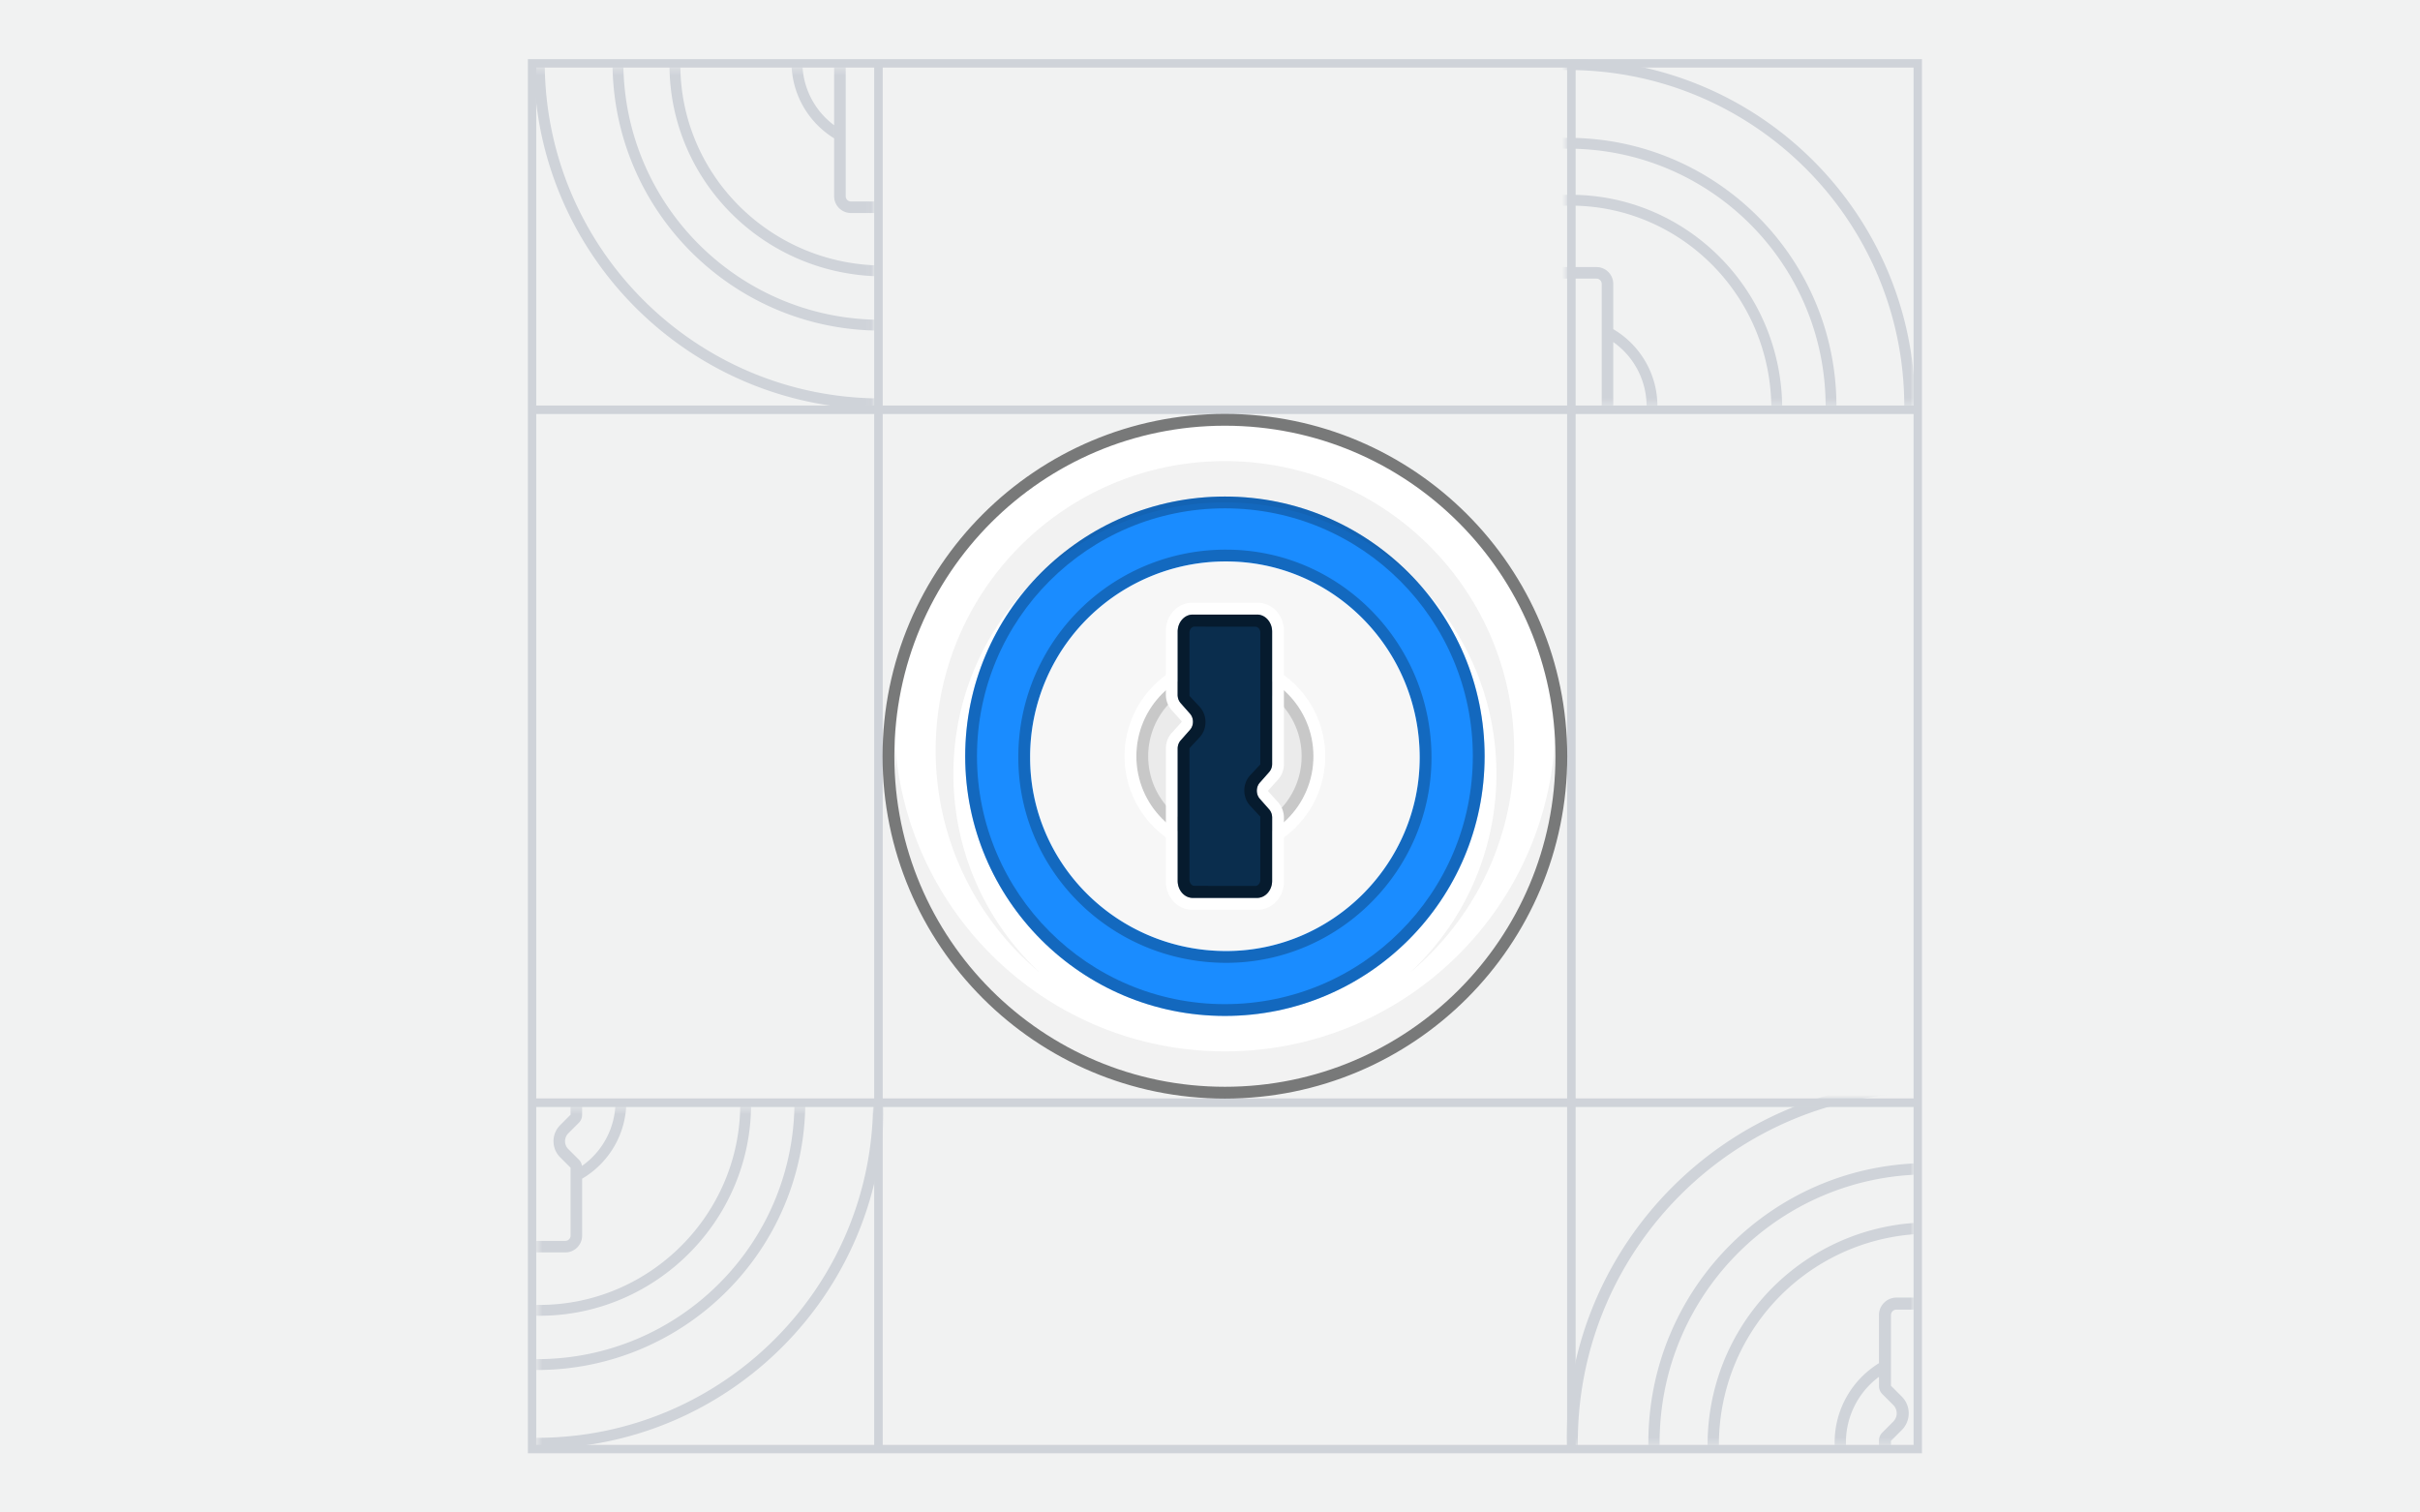 <svg width="368" height="230" fill="none" xmlns="http://www.w3.org/2000/svg"><path fill="#F1F2F2" d="M0 0h368v230H0z"/><mask id="a" maskUnits="userSpaceOnUse" x="238" y="9" width="54" height="53"><path fill="#fff" d="M238.326 9h52.686v52.686h-52.686z"/></mask><g mask="url(#a)"><path fill-rule="evenodd" clip-rule="evenodd" d="M185.639 61.793c0 29.157 23.636 52.793 52.792 52.793 29.157 0 52.793-23.636 52.793-52.793S267.588 9 238.431 9c-29.156 0-52.792 23.636-52.792 52.793zm1.651 0c0-28.242 22.894-51.143 51.143-51.143 28.248 0 51.143 22.9 51.143 51.143 0 28.243-22.894 51.143-51.143 51.143-28.249 0-51.143-22.9-51.143-51.143zm51.142 39.182c-21.64 0-39.183-17.542-39.183-39.182s17.543-39.183 39.183-39.183c21.639 0 39.182 17.543 39.182 39.182 0 21.64-17.543 39.183-39.182 39.183zm-40.836-39.182c0-22.547 18.279-40.832 40.832-40.832 22.554 0 40.832 18.285 40.832 40.832 0 22.549-18.278 40.832-40.832 40.832-22.554 0-40.832-18.283-40.832-40.832zm41.246-32.17c17.675 0 32.171 14.495 32.171 32.582 0 17.675-14.495 32.17-32.171 32.17-18.087 0-32.583-14.495-32.583-32.17a32.466 32.466 0 0132.583-32.583zm-.002 1.649a30.816 30.816 0 00-30.933 30.933c0 16.765 13.757 30.521 30.933 30.521 16.764 0 30.521-13.756 30.521-30.52 0-17.177-13.757-30.934-30.521-30.934zm-7.542 18.926a13.602 13.602 0 00-6.48 11.595c0 4.903 2.592 9.2 6.48 11.596v8.8a2.555 2.555 0 002.555 2.554h8.914a2.554 2.554 0 002.554-2.554v-10.35 1.693a13.603 13.603 0 006.719-11.739c0-5.002-2.698-9.373-6.719-11.739v1.96a11.947 11.947 0 015.072 9.779c0 4.049-2.012 7.628-5.091 9.792a1.697 1.697 0 00-.479-.951l-1.597-1.597a1.703 1.703 0 010-2.408l1.597-1.597c.319-.319.498-.752.498-1.204V43.166a2.554 2.554 0 00-2.554-2.554h-8.914a2.555 2.555 0 00-2.555 2.554v7.032zm0 1.993a11.945 11.945 0 00-4.827 9.602c0 3.932 1.898 7.421 4.827 9.601v-9.867c0-.452.18-.885.499-1.204l1.597-1.597a1.703 1.703 0 000-2.408l-1.597-1.597a1.705 1.705 0 01-.499-1.204v-1.326zm11.468-9.823h-8.914a.8.8 0 00-.786.654l-.013.144v10.327l1.581 1.583a3.46 3.46 0 01.202 4.672l-.202.22-1.581 1.58v20.64a.8.8 0 00.655.786l.144.013h8.914a.798.798 0 00.785-.655l.013-.143-.001-10.331-1.58-1.58a3.46 3.46 0 01-.202-4.671l.202-.22 1.58-1.581.001-20.64a.798.798 0 00-.655-.785l-.143-.013z" fill="#CFD3D9"/></g><mask id="b" maskUnits="userSpaceOnUse" x="238" y="167" width="54" height="53"><path fill="#fff" d="M238.326 167.059h52.686v52.686h-52.686z"/></mask><g mask="url(#b)"><path fill-rule="evenodd" clip-rule="evenodd" d="M238.209 219.363c0 30.342 24.597 54.938 54.938 54.938s54.938-24.596 54.938-54.938c0-30.342-24.597-54.938-54.938-54.938s-54.938 24.596-54.938 54.938zm1.721 0c0-29.39 23.825-53.221 53.221-53.221 29.397 0 53.221 23.831 53.221 53.221 0 29.39-23.824 53.221-53.221 53.221-29.397 0-53.221-23.831-53.221-53.221zm53.217 40.774c-22.519 0-40.775-18.255-40.775-40.774 0-22.519 18.256-40.775 40.775-40.775s40.774 18.256 40.774 40.775-18.255 40.774-40.774 40.774zm-42.488-40.774c0-23.464 19.021-42.491 42.491-42.491s42.491 19.027 42.491 42.491-19.021 42.491-42.491 42.491-42.491-19.027-42.491-42.491zm42.917-33.478c18.393 0 33.478 15.085 33.478 33.907 0 18.394-15.085 33.478-33.478 33.478-18.823 0-33.907-15.084-33.907-33.478a33.785 33.785 0 0133.907-33.907zm.003 1.717a32.069 32.069 0 00-32.191 32.19c0 17.446 14.317 31.761 32.191 31.761 17.445 0 31.761-14.315 31.761-31.761 0-17.874-14.316-32.19-31.761-32.19zm-7.853 19.697c-4.044 2.494-6.74 6.965-6.74 12.064 0 5.1 2.696 9.571 6.74 12.065v9.16a2.658 2.658 0 002.658 2.658h9.276a2.659 2.659 0 002.659-2.658v-10.772c0-.47-.187-.92-.519-1.253l-1.662-1.661a1.772 1.772 0 010-2.506l1.662-1.662c.332-.332.519-.783.519-1.253V199.98a2.659 2.659 0 00-2.659-2.659h-9.276a2.658 2.658 0 00-2.658 2.659v7.319zm0 2.072a12.428 12.428 0 00-5.023 9.992c0 4.092 1.974 7.723 5.023 9.991v-10.268c0-.47.186-.92.519-1.253l1.661-1.661a1.772 1.772 0 000-2.506l-1.661-1.662a1.769 1.769 0 01-.519-1.253v-1.38zm14.575 20.18a12.43 12.43 0 005.295-10.188 12.43 12.43 0 00-5.275-10.174v-2.042c4.185 2.461 6.993 7.011 6.993 12.216 0 5.206-2.808 9.756-6.993 12.217v-1.764c0-.089-.006-.178-.02-.265zm-2.642-30.402h-9.276a.83.83 0 00-.817.681l-.014.15v10.747l1.645 1.646a3.6 3.6 0 01.211 4.862l-.211.229-1.645 1.644v21.48a.83.83 0 00.682.817l.149.014h9.276a.832.832 0 00.818-.682l.013-.149-.002-10.75-1.643-1.644a3.6 3.6 0 01-.211-4.862l.211-.229 1.643-1.645.002-21.478a.832.832 0 00-.681-.818l-.15-.013z" fill="#CFD3D9"/></g><mask id="c" maskUnits="userSpaceOnUse" x="81" y="168" width="54" height="53"><path fill="#fff" d="M81.519 168.314h52.686V221H81.519z"/></mask><g mask="url(#c)"><path fill-rule="evenodd" clip-rule="evenodd" d="M28.832 167.501c0 29.158 23.636 52.793 52.793 52.793s52.793-23.635 52.793-52.793c0-29.156-23.636-52.793-52.793-52.793s-52.793 23.637-52.793 52.793zm1.653 0c0-28.242 22.894-51.143 51.143-51.143 28.249 0 51.143 22.901 51.143 51.143 0 28.243-22.894 51.143-51.143 51.143-28.249 0-51.143-22.9-51.143-51.143zm51.144 39.182c-21.64 0-39.182-17.542-39.182-39.182s17.542-39.182 39.182-39.182c21.639 0 39.182 17.542 39.182 39.182s-17.543 39.182-39.182 39.182zm-40.833-39.182c0-22.547 18.278-40.832 40.831-40.832 22.554 0 40.832 18.285 40.832 40.832 0 22.549-18.277 40.832-40.832 40.832-22.553 0-40.831-18.283-40.831-40.832zm41.246-32.17c17.674 0 32.17 14.495 32.17 32.583 0 17.675-14.495 32.17-32.17 32.17-18.088 0-32.583-14.495-32.583-32.17a32.465 32.465 0 0132.583-32.583zm0 1.65a30.816 30.816 0 00-30.933 30.933c0 16.765 13.758 30.521 30.934 30.521 16.763 0 30.521-13.756 30.521-30.521 0-17.176-13.758-30.933-30.521-30.933zm-7.544 18.926a13.602 13.602 0 00-6.479 11.594c0 4.902 2.591 9.198 6.478 11.595v8.801a2.555 2.555 0 002.555 2.555h8.914a2.555 2.555 0 002.555-2.555v-10.35c0-.452-.18-.885-.5-1.205l-1.596-1.596a1.704 1.704 0 010-2.409l1.597-1.596c.32-.319.498-.753.498-1.204v-20.662a2.555 2.555 0 00-2.554-2.555h-8.914a2.555 2.555 0 00-2.555 2.555v7.032zm0 1.993a11.943 11.943 0 00-4.828 9.601c0 3.933 1.898 7.422 4.828 9.602v-9.868c0-.451.179-.884.498-1.204l1.597-1.596a1.704 1.704 0 000-2.409l-1.597-1.596a1.705 1.705 0 01-.498-1.204V157.9zm14.005 19.392a11.945 11.945 0 005.09-9.791c0-4.039-2.004-7.612-5.07-9.777v-1.962c4.02 2.366 6.718 6.737 6.718 11.739 0 5.002-2.698 9.374-6.719 11.739v-1.693c0-.086-.006-.171-.019-.255zm-2.538-29.215h-8.914a.798.798 0 00-.785.654l-.013.144v10.327l1.58 1.583a3.46 3.46 0 01.203 4.672l-.202.22-1.581 1.579v20.641a.8.8 0 00.654.786l.144.013h8.914a.8.8 0 00.785-.655l.013-.144-.001-10.33-1.58-1.579a3.46 3.46 0 01-.202-4.672l.202-.22 1.58-1.581.001-20.64a.8.8 0 00-.654-.786l-.144-.012z" fill="#CFD3D9"/></g><mask id="d" maskUnits="userSpaceOnUse" x="80" y="10" width="53" height="53"><path fill="#fff" d="M80.269 10.254h52.686V62.94H80.269z"/></mask><g mask="url(#d)"><path fill-rule="evenodd" clip-rule="evenodd" d="M81.184 9.443c0 29.157 23.636 52.793 52.792 52.793 29.157 0 52.793-23.636 52.793-52.793S163.133-43.35 133.976-43.35c-29.156 0-52.792 23.636-52.792 52.793zm1.652 0c0-28.243 22.894-51.144 51.143-51.144 28.249 0 51.143 22.901 51.143 51.143 0 28.243-22.894 51.143-51.143 51.143-28.249 0-51.143-22.9-51.143-51.143zm51.138 39.181c-21.639 0-39.182-17.542-39.182-39.182s17.543-39.182 39.182-39.182c21.64 0 39.182 17.542 39.182 39.182s-17.542 39.182-39.182 39.182zM93.143 9.443c0-22.548 18.278-40.832 40.832-40.832 22.553 0 40.832 18.284 40.832 40.832 0 22.548-18.278 40.832-40.832 40.832-22.554 0-40.832-18.284-40.832-40.832zm41.249-32.171c17.675 0 32.171 14.495 32.171 32.582 0 17.676-14.495 32.171-32.171 32.171-18.087 0-32.583-14.495-32.583-32.17a32.466 32.466 0 0132.583-32.584zm.001 1.65a30.817 30.817 0 00-30.934 30.933c0 16.765 13.758 30.521 30.934 30.521 16.763 0 30.521-13.756 30.521-30.52 0-17.177-13.758-30.934-30.521-30.934zm-7.551 18.925a13.602 13.602 0 00-6.48 11.595c0 4.902 2.592 9.2 6.48 11.596v-1.994a11.945 11.945 0 01-4.827-9.602c0-3.932 1.898-7.421 4.827-9.601v-1.994zm14.006 21.386a11.946 11.946 0 005.089-9.79c0-4.04-2.003-7.612-5.069-9.778v11.813c0 .452-.18.885-.499 1.204l-1.597 1.597a1.703 1.703 0 000 2.408l1.597 1.597c.258.258.425.591.479.949zm.02 1.947v8.659a2.555 2.555 0 01-2.555 2.554h-8.914a2.555 2.555 0 01-2.555-2.554V9.177c0-.452.18-.885.499-1.204l1.597-1.597a1.703 1.703 0 000-2.408l-1.597-1.597a1.705 1.705 0 01-.499-1.204v-10.35a2.555 2.555 0 012.555-2.555h8.914a2.555 2.555 0 012.555 2.554v6.888a13.604 13.604 0 016.716 11.738c0 5.001-2.697 9.372-6.716 11.738zm-2.553-31.162h-8.914a.797.797 0 00-.785.655l-.013.143V1.144l1.581 1.582a3.46 3.46 0 01.202 4.672l-.202.22-1.581 1.58v20.64c0 .393.282.719.655.786l.143.013h8.914a.8.8 0 00.786-.655l.012-.143-.001-10.33-1.579-1.58a3.46 3.46 0 01-.203-4.672l.203-.22 1.579-1.58.001-20.64a.798.798 0 00-.654-.786l-.144-.013z" fill="#CFD3D9"/></g><path stroke="#CFD3D9" stroke-width="1.277" d="M133.594 62.325h105.35v105.35h-105.35zM238.965 167.698h52.664v52.664h-52.664zM238.965 9.639h52.664v52.664h-52.664zM80.908 9.639h52.664v52.664H80.908zM133.594 9.639h105.35v52.664h-105.35zM133.594 167.698h105.35v52.664h-105.35zM80.908 167.698h52.664v52.664H80.908zM238.965 62.325h52.664v105.35h-52.664zM80.908 62.325h52.664v105.35H80.908z"/><path fill-rule="evenodd" clip-rule="evenodd" d="M136.002 115c0 27.761 22.504 50.264 50.264 50.264S236.53 142.761 236.53 115c0-27.76-22.504-50.264-50.264-50.264S136.002 87.24 136.002 115z" fill="#fff"/><path fill-rule="evenodd" clip-rule="evenodd" d="M186.267 75.507c21.811 0 39.493 17.682 39.493 39.493 0 21.812-17.682 39.493-39.493 39.493-21.812 0-39.494-17.681-39.494-39.493 0-21.811 17.682-39.493 39.494-39.493" fill="#1A8CFF"/><path opacity=".5" fill-rule="evenodd" clip-rule="evenodd" d="M186.266 167.059c-28.751 0-52.059-23.306-52.059-52.059 0-28.751 23.308-52.06 52.059-52.06 28.752 0 52.059 23.309 52.059 52.06 0 28.753-23.307 52.059-52.059 52.059zm0-102.323c-27.763 0-50.264 22.507-50.264 50.264 0 27.758 22.501 50.264 50.264 50.264 27.764 0 50.264-22.506 50.264-50.264 0-27.757-22.501-50.264-50.264-50.264z" fill="#000"/><path fill-rule="evenodd" clip-rule="evenodd" d="M230.247 114.102c0-24.29-19.691-43.98-43.981-43.98-24.29 0-43.981 19.69-43.981 43.98 0 13.58 6.154 25.722 15.825 33.79-8.08-7.537-13.132-18.278-13.132-30.199 0-22.803 18.485-41.289 41.288-41.289 22.803 0 41.288 18.486 41.288 41.289 0 11.921-5.052 22.662-13.133 30.199 9.672-8.068 15.826-20.21 15.826-33.79zm6.283.898c0-.903-.024-1.801-.071-2.693l-.036.612c-1.702 26.22-23.507 46.96-50.157 46.96-26.857 0-48.794-21.064-50.193-47.572a51.18 51.18 0 00-.071 2.693c0 27.76 22.504 50.264 50.264 50.264S236.53 142.76 236.53 115z" fill="#000" fill-opacity=".052"/><path opacity=".256" fill-rule="evenodd" clip-rule="evenodd" d="M186.267 75.507c-21.815 0-39.494 17.685-39.494 39.493 0 21.809 17.679 39.493 39.494 39.493 21.814 0 39.493-17.684 39.493-39.493 0-21.808-17.679-39.493-39.493-39.493zm-.001 77.191c-20.82 0-37.698-16.877-37.698-37.698 0-20.82 16.878-37.698 37.698-37.698S223.964 94.18 223.964 115c0 20.821-16.878 37.698-37.698 37.698z" fill="#000"/><path fill-rule="evenodd" clip-rule="evenodd" d="M154.852 115.2a31.501 31.501 0 0131.615-31.615c17.214 0 31.215 14.13 31.215 31.615 0 17.15-14.065 31.215-31.215 31.215-17.485 0-31.615-14-31.615-31.215zm61.034-.001c0-16.557-13.261-29.819-29.421-29.819a29.706 29.706 0 00-29.819 29.819c0 16.16 13.262 29.421 29.819 29.421 16.16 0 29.421-13.261 29.421-29.421z" fill="#000" fill-opacity=".25"/><path fill-rule="evenodd" clip-rule="evenodd" d="M186.465 85.38c16.16 0 29.421 13.262 29.421 29.819 0 16.16-13.261 29.421-29.421 29.421-16.557 0-29.819-13.261-29.819-29.421a29.706 29.706 0 0129.819-29.819z" fill="#F7F7F7"/><path fill-rule="evenodd" clip-rule="evenodd" d="M199.73 115c0 7.436-6.028 13.464-13.464 13.464-7.435 0-13.463-6.028-13.463-13.464 0-7.435 6.028-13.463 13.463-13.463 7.436 0 13.464 6.028 13.464 13.463z" fill="#000" fill-opacity=".05"/><path fill-rule="evenodd" clip-rule="evenodd" d="M171.008 115c0-8.427 6.831-15.258 15.259-15.258 8.427 0 15.258 6.831 15.258 15.258s-6.831 15.259-15.258 15.259c-8.428 0-15.259-6.832-15.259-15.259zm28.722 0c0-7.436-6.028-13.463-13.464-13.463-7.436 0-13.463 6.027-13.463 13.463 0 7.436 6.027 13.464 13.463 13.464 7.436 0 13.464-6.028 13.464-13.464z" fill="#fff"/><path fill-rule="evenodd" clip-rule="evenodd" d="M199.73 115c0-7.435-6.028-13.463-13.464-13.463-7.435 0-13.463 6.028-13.463 13.463 0 7.436 6.028 13.464 13.463 13.464 7.436 0 13.464-6.028 13.464-13.464zm-25.132 0c0-6.444 5.224-11.668 11.668-11.668 6.444 0 11.669 5.224 11.669 11.668 0 6.444-5.225 11.669-11.669 11.669-6.444 0-11.668-5.225-11.668-11.669z" fill="#000" fill-opacity=".15"/><path fill-rule="evenodd" clip-rule="evenodd" d="M181.261 91.663h10.011c2.219 0 3.97 1.943 3.97 4.284v20.23c0 .881-.317 1.732-.893 2.371l-1.472 1.632c-.034.038-.034.145 0 .183l1.472 1.633c.576.639.893 1.49.893 2.371v9.687c0 2.34-1.751 4.283-3.97 4.283h-10.011c-2.219 0-3.97-1.943-3.97-4.283v-20.23c0-.881.318-1.733.894-2.371l1.471-1.633c.035-.038.035-.145 0-.183l-1.471-1.633a3.545 3.545 0 01-.894-2.371v-9.686c0-2.34 1.751-4.284 3.97-4.284zm12.186 4.423c0-1.432-1.025-2.594-2.289-2.594h-9.783c-1.265 0-2.289 1.162-2.289 2.594v9.613c0 .458.16.898.447 1.222l1.43 1.622c.596.675.596 1.77 0 2.445l-1.43 1.621a1.848 1.848 0 00-.447 1.223v20.082c0 1.433 1.024 2.594 2.289 2.594h9.783c1.264 0 2.289-1.161 2.289-2.594v-9.612c0-.459-.161-.899-.447-1.223l-1.431-1.621c-.596-.675-.596-1.77 0-2.446l1.431-1.621c.286-.324.447-.764.447-1.223V96.086z" fill="#fff"/><path fill-rule="evenodd" clip-rule="evenodd" d="M179.086 105.684v-9.628c0-1.435 1.025-2.598 2.289-2.598h9.783c1.264 0 2.289 1.163 2.289 2.598v20.114c0 .459-.161.9-.447 1.225l-1.431 1.623c-.596.677-.596 1.773 0 2.45l1.431 1.623c.286.325.447.766.447 1.225v9.628c0 1.435-1.025 2.598-2.289 2.598h-9.783c-1.264 0-2.289-1.163-2.289-2.598V113.83c0-.46.161-.9.447-1.225l1.431-1.624c.596-.676.596-1.772 0-2.449l-1.431-1.624a1.856 1.856 0 01-.447-1.224z" fill="#0A2D4D"/><path fill-rule="evenodd" clip-rule="evenodd" d="M193.447 96.056c0-1.435-1.025-2.598-2.289-2.598h-9.783c-1.264 0-2.289 1.163-2.289 2.598v9.628c0 .459.161.9.447 1.224l1.431 1.624c.596.677.596 1.773 0 2.449l-1.431 1.624a1.858 1.858 0 00-.447 1.225v20.114c0 1.435 1.025 2.598 2.289 2.598h9.783c1.264 0 2.289-1.163 2.289-2.598v-9.628c0-.459-.161-.9-.447-1.225l-1.431-1.623c-.596-.677-.596-1.773 0-2.45l1.431-1.623a1.86 1.86 0 00.447-1.225V96.056zm-11.814-.766l9.266.012.077.005c.359.048.676.422.676.923v19.943l-.004.039a.11.11 0 01-.023.051l-1.498 1.61-.122.138c-1.091 1.308-1.05 3.281.122 4.541l1.498 1.61.013.02a.174.174 0 01.014.07v9.542l-.005.105c-.044.483-.385.823-.748.823l-9.266-.012-.077-.005c-.358-.048-.675-.422-.675-.923V113.84l.004-.039a.115.115 0 01.022-.052l1.499-1.61.121-.138c1.091-1.308 1.051-3.281-.121-4.54l-1.499-1.611-.013-.02a.19.19 0 01-.013-.07v-9.542l.005-.105c.043-.482.384-.823.747-.823z" fill="#000" fill-opacity=".4"/></svg>